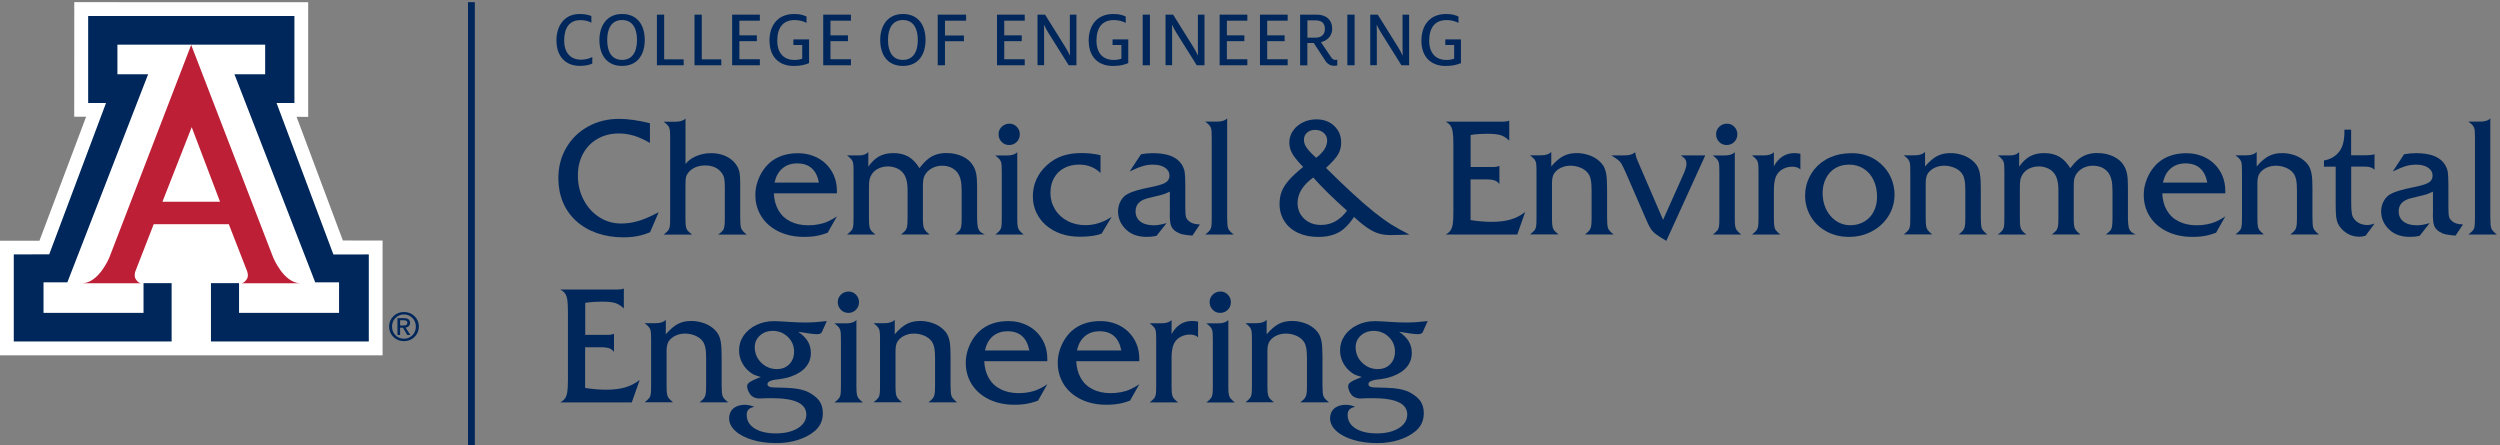 <?xml version="1.0" encoding="UTF-8"?><svg id="Layer_1" xmlns="http://www.w3.org/2000/svg" viewBox="0 0 452 80.52"><rect x="0" y="0" width="452" height="80.52" fill="#808080" stroke="none"/><defs><style>.cls-1{fill:#00275b;}.cls-2{fill:#fff;}.cls-3{fill:#bd2036;}</style></defs><polygon class="cls-2" points="13.42 21.11 15.57 21.11 7.13 43.53 0 43.52 0 64.24 69.17 64.24 69.17 43.49 61.99 43.48 53.62 21.12 55.72 21.13 55.72 .4 13.43 .39 13.42 21.11 13.42 21.11"/><path class="cls-3" d="m34.57,8.13l14.82,38.42s1.9,4.67,4.98,4.67h-10.79s.54.08,1.08-.82c.31-.51.05-1.28.05-1.28l-3.34-8.58h-13.58l-3.34,8.58s-.25.77.05,1.28c.54.9,1.08.82,1.08.82h-10.79c3.08,0,4.98-4.67,4.98-4.67l14.79-38.42h0Z"/><polygon class="cls-1" points="34.59 8.08 47.94 8.08 47.94 13.43 42.39 13.43 56.99 51.04 61.3 51.04 61.3 56.57 43.22 56.57 43.22 51.19 38.14 51.19 38.14 61.74 66.68 61.74 66.68 46 60.28 46.01 50 18.62 53.23 18.62 53.23 2.89 34.59 2.89 15.94 2.89 15.94 18.62 19.17 18.62 8.9 45.98 2.49 46 2.49 61.74 31.03 61.74 31.03 51.19 25.95 51.19 25.95 56.57 7.87 56.57 7.87 51.04 12.18 51.04 26.78 13.43 21.23 13.43 21.23 8.08 34.59 8.08 34.59 8.08"/><path class="cls-1" d="m72.34,58.85h.65c.23,0,.39-.04.5-.12s.16-.21.16-.38c0-.15-.05-.26-.16-.33-.1-.07-.27-.11-.5-.11h-.65v.94h0Zm-.48-1.33h1.22c.33,0,.59.07.78.22.19.15.28.35.28.61,0,.28-.09.5-.28.66-.14.12-.32.19-.54.22l.88,1.34h-.56l-.79-1.32h-.51v1.32h-.48v-3.05h0Zm2.7-.03c-.42-.42-.93-.64-1.53-.64s-1.11.21-1.53.64c-.42.42-.62.94-.62,1.56s.21,1.13.62,1.56c.42.42.93.63,1.53.63s1.11-.21,1.53-.63c.42-.42.63-.94.63-1.56s-.21-1.13-.62-1.56m.38-.32c.52.51.78,1.14.78,1.88s-.26,1.36-.78,1.87c-.52.51-1.16.76-1.91.76s-1.39-.25-1.91-.76c-.52-.51-.78-1.14-.78-1.87s.26-1.37.78-1.88c.52-.51,1.16-.76,1.91-.76s1.39.25,1.91.76"/><polygon class="cls-2" points="34.56 36.47 39.78 36.47 34.66 22.99 29.37 36.47 34.56 36.47 34.56 36.47"/><polygon class="cls-1" points="84.61 80.52 85.85 80.52 85.85 .39 84.61 .39 84.61 80.52 84.61 80.52"/><path class="cls-1" d="m100.6,7.35c0-2.67,1.4-4.82,4.22-4.82,1,0,1.72.21,2.1.38v1.2c-.43-.26-1.07-.47-2-.47-1.97,0-2.92,1.41-2.92,3.7,0,2.13,1.1,3.45,3.06,3.45.85,0,1.51-.21,2.03-.48v1.19c-.63.28-1.37.41-2.25.41-2.73,0-4.23-1.88-4.23-4.57h0Z"/><path class="cls-1" d="m115.17,7.22c0-2.13-.84-3.6-2.7-3.6s-2.69,1.48-2.69,3.61.82,3.6,2.69,3.6,2.7-1.48,2.7-3.61h0Zm-6.8.01c0-2.48,1.28-4.7,4.1-4.7s4.1,2.07,4.1,4.69-1.28,4.7-4.1,4.7-4.1-2.07-4.1-4.69h0Z"/><polygon class="cls-1" points="118.77 2.65 120.08 2.65 120.08 10.73 123.61 10.73 123.61 11.8 118.77 11.8 118.77 2.65 118.77 2.65"/><polygon class="cls-1" points="125.57 2.65 126.88 2.65 126.88 10.73 130.41 10.73 130.41 11.8 125.57 11.8 125.57 2.65 125.57 2.65"/><polygon class="cls-1" points="132.37 2.65 137.38 2.65 137.38 3.74 133.68 3.74 133.68 6.39 136.84 6.39 136.84 7.44 133.68 7.44 133.68 10.71 137.38 10.71 137.38 11.8 132.37 11.8 132.37 2.65 132.37 2.65"/><path class="cls-1" d="m139.12,7.35c0-2.66,1.41-4.82,4.47-4.82,1.15,0,1.76.24,2.23.46v1.15c-.54-.29-1.26-.51-2.16-.51-2.17,0-3.13,1.48-3.13,3.73s1.19,3.48,3.11,3.48c.62,0,1-.09,1.4-.23v-2.47h-1.6v-1.01h2.84v4.29c-.65.24-1.41.51-2.76.51-2.72,0-4.39-1.69-4.39-4.57h0Z"/><polygon class="cls-1" points="148.84 2.65 153.85 2.65 153.85 3.74 150.15 3.74 150.15 6.39 153.31 6.39 153.31 7.44 150.15 7.44 150.15 10.71 153.85 10.71 153.85 11.8 148.84 11.8 148.84 2.65 148.84 2.65"/><path class="cls-1" d="m165.94,7.22c0-2.13-.84-3.6-2.7-3.6s-2.69,1.48-2.69,3.61.82,3.6,2.69,3.6,2.7-1.48,2.7-3.61h0Zm-6.8.01c0-2.48,1.28-4.7,4.1-4.7s4.1,2.07,4.1,4.69-1.28,4.7-4.1,4.7-4.1-2.07-4.1-4.69h0Z"/><polygon class="cls-1" points="169.54 2.65 174.67 2.65 174.67 3.74 170.85 3.74 170.85 6.42 174.28 6.42 174.28 7.45 170.85 7.45 170.85 11.8 169.54 11.8 169.54 2.65 169.54 2.65"/><polygon class="cls-1" points="180.26 2.65 185.27 2.65 185.27 3.74 181.57 3.74 181.57 6.39 184.73 6.39 184.73 7.44 181.57 7.44 181.57 10.71 185.27 10.71 185.27 11.8 180.26 11.8 180.26 2.65 180.26 2.65"/><path class="cls-1" d="m187.58,2.65h1.37l3.69,5.91c.26.41.57.98.78,1.44h.04c-.01-.41-.03-.81-.03-1.29V2.65h1.19v9.15h-1.4l-3.69-5.89c-.28-.46-.54-.95-.76-1.4h-.03c0,.4.03.75.03,1.23v6.05h-1.19V2.65h0Z"/><path class="cls-1" d="m196.83,7.35c0-2.66,1.41-4.82,4.47-4.82,1.15,0,1.76.24,2.23.46v1.15c-.54-.29-1.26-.51-2.16-.51-2.17,0-3.13,1.48-3.13,3.73s1.19,3.48,3.11,3.48c.62,0,1-.09,1.4-.23v-2.47h-1.6v-1.01h2.84v4.29c-.65.24-1.41.51-2.76.51-2.72,0-4.39-1.69-4.39-4.57h0Z"/><polygon class="cls-1" points="206.6 2.65 207.91 2.65 207.91 11.8 206.6 11.8 206.6 2.65 206.6 2.65"/><path class="cls-1" d="m210.73,2.65h1.37l3.69,5.91c.26.41.57.98.78,1.44h.04c-.01-.41-.03-.81-.03-1.29V2.65h1.19v9.15h-1.4l-3.69-5.89c-.28-.46-.54-.95-.76-1.4h-.03c0,.4.03.75.03,1.23v6.05h-1.19V2.65h0Z"/><polygon class="cls-1" points="220.51 2.65 225.52 2.65 225.52 3.74 221.82 3.74 221.82 6.39 224.98 6.39 224.98 7.44 221.82 7.44 221.82 10.71 225.52 10.71 225.52 11.8 220.51 11.8 220.51 2.65 220.51 2.65"/><polygon class="cls-1" points="227.8 2.65 232.81 2.65 232.81 3.74 229.11 3.74 229.11 6.39 232.26 6.39 232.26 7.44 229.11 7.44 229.11 10.71 232.81 10.71 232.81 11.8 227.8 11.8 227.8 2.65 227.8 2.65"/><path class="cls-1" d="m237.82,6.81c1.15,0,1.72-.62,1.72-1.56,0-1.04-.54-1.57-1.72-1.57h-1.44v3.13h1.44Zm1.76,4.1l-2.06-3.14h-1.15v4.04h-1.31V2.65h3.04c1.69,0,2.76.95,2.76,2.59,0,1.01-.63,2.04-2.03,2.39l1.84,2.72c.25.38.5.48.79.48.1,0,.21-.01.32-.03v1.03c-.18.04-.34.06-.53.06-.69,0-1.22-.25-1.69-.98h0Z"/><polygon class="cls-1" points="243.6 2.65 244.91 2.65 244.91 11.8 243.6 11.8 243.6 2.65 243.6 2.65"/><path class="cls-1" d="m247.73,2.65h1.37l3.69,5.91c.26.41.57.98.78,1.44h.04c-.01-.41-.03-.81-.03-1.29V2.65h1.19v9.15h-1.39l-3.69-5.89c-.28-.46-.54-.95-.76-1.4h-.03c0,.4.03.75.03,1.23v6.05h-1.19V2.65h0Z"/><path class="cls-1" d="m256.99,7.35c0-2.66,1.41-4.82,4.47-4.82,1.15,0,1.76.24,2.23.46v1.15c-.54-.29-1.26-.51-2.16-.51-2.17,0-3.13,1.48-3.13,3.73s1.19,3.48,3.11,3.48c.62,0,1-.09,1.4-.23v-2.47h-1.6v-1.01h2.83v4.29c-.65.24-1.41.51-2.76.51-2.72,0-4.39-1.69-4.39-4.57h0Z"/><path class="cls-1" d="m117.51,22.28v3.56c-1.03-.59-1.99-1.03-2.88-1.3-.89-.27-1.81-.41-2.75-.41-1.42,0-2.7.32-3.83.96-1.13.64-2.01,1.54-2.63,2.69-.63,1.15-.94,2.46-.94,3.94,0,1.6.34,3.06,1.03,4.39.69,1.33,1.63,2.38,2.83,3.15,1.2.77,2.51,1.15,3.95,1.15,1.08,0,2.14-.15,3.17-.47,1.03-.31,2.24-.83,3.63-1.57l-1.56,3.62c-.56.23-1.09.41-1.59.54-.5.13-1.01.22-1.53.29-.52.06-1.09.09-1.7.09-1.72,0-3.31-.25-4.77-.76-1.46-.51-2.71-1.24-3.76-2.19-1.05-.95-1.85-2.08-2.4-3.4-.55-1.32-.83-2.76-.83-4.33,0-2.03.47-3.86,1.42-5.5.95-1.64,2.26-2.92,3.94-3.85,1.68-.93,3.56-1.39,5.63-1.39,1.56,0,3.42.26,5.58.79h0Z"/><path class="cls-1" d="m123.94,21.4v8.25c.46-.6,1.11-1.08,1.94-1.43.84-.35,1.74-.53,2.7-.53.63,0,1.23.08,1.8.24.57.16,1.08.39,1.53.69.45.3.84.67,1.15,1.1.29.4.49.83.6,1.28.11.45.17,1.09.17,1.92v6.44c0,.98.06,1.62.18,1.93.12.31.45.69,1,1.13h-5.16c.41-.3.69-.55.84-.75.15-.2.25-.47.29-.8.05-.33.07-.83.07-1.51v-5.49c0-.74-.04-1.29-.12-1.66-.08-.37-.24-.7-.47-.98-.66-.88-1.66-1.32-3-1.32-.61,0-1.17.11-1.69.32-.51.21-.94.52-1.28.92-.25.31-.4.6-.47.89-.06.29-.09.84-.09,1.66v5.67c0,.68.02,1.18.07,1.51.05.33.14.58.29.77.14.19.43.45.85.77h-5.16c.4-.31.68-.56.83-.76.15-.2.24-.45.29-.74.04-.29.06-.81.06-1.56v-14.3c0-.77-.02-1.29-.06-1.58-.04-.29-.14-.53-.29-.72-.15-.2-.42-.45-.83-.75h2.14c.85,0,1.46-.2,1.82-.59h0Z"/><path class="cls-1" d="m140.04,33.01h8.02c-.44-2.31-1.75-3.47-3.94-3.47-1.05,0-1.94.3-2.65.9-.72.6-1.19,1.46-1.42,2.57h0Zm11.28,1.94h-11.41c.06,1.2.34,2.23.85,3.1.51.87,1.22,1.53,2.15,1.99.93.46,2,.69,3.21.69.65,0,1.27-.05,1.87-.17.6-.11,1.16-.28,1.69-.52.53-.23,1.07-.54,1.64-.92l-1.68,2.96c-.49.18-.95.33-1.4.44-.45.11-.91.19-1.41.24-.49.05-.99.07-1.48.07-1.68,0-3.2-.32-4.54-.96-1.34-.64-2.39-1.54-3.13-2.7s-1.11-2.47-1.11-3.93c0-.72.1-1.43.31-2.13.21-.7.5-1.37.88-1.99.38-.63.83-1.17,1.33-1.63.66-.59,1.43-1.04,2.3-1.34.88-.3,1.83-.45,2.86-.45s1.95.17,2.81.5c.86.33,1.61.8,2.24,1.41.63.6,1.12,1.32,1.48,2.15.35.83.53,1.73.53,2.7v.5h0Z"/><path class="cls-1" d="m156.99,27.51v2.61c.64-.88,1.31-1.51,2.01-1.88.7-.37,1.54-.56,2.52-.56,1.07,0,1.98.22,2.73.65.75.44,1.41,1.13,1.99,2.07.53-.69,1.02-1.22,1.49-1.61.47-.38.98-.66,1.54-.85.56-.18,1.17-.27,1.84-.27,1.07,0,2.04.2,2.91.61.87.41,1.5.96,1.91,1.66.27.43.46.93.57,1.5.11.57.16,1.35.16,2.34v5.55c0,.69.04,1.22.11,1.61.07.38.21.68.4.89.2.21.49.4.88.56h-5.38c.41-.3.69-.55.84-.75.15-.2.25-.47.29-.8.05-.33.07-.83.07-1.51v-4.79c0-.86-.06-1.54-.19-2.05-.12-.51-.33-.95-.6-1.32-.66-.8-1.58-1.21-2.77-1.21-.66,0-1.27.16-1.84.47-.56.31-.99.73-1.28,1.27-.14.28-.23.56-.27.84-.04.28-.06.78-.06,1.5v5.29c0,.99.06,1.63.19,1.94.12.31.46.68,1.02,1.12h-5.16c.4-.31.67-.56.82-.75.14-.2.24-.46.29-.79.05-.33.07-.83.07-1.51v-5.05c0-1.45-.32-2.51-.95-3.17-.3-.33-.68-.58-1.16-.76-.47-.18-.95-.27-1.43-.27-.61,0-1.18.12-1.69.36-.52.24-.92.58-1.22,1.02-.2.3-.34.61-.42.94-.08.33-.11.81-.11,1.44v5.49c0,.7.02,1.21.07,1.53.05.32.15.58.3.79.15.21.42.45.8.74h-5.14c.4-.31.68-.56.83-.76.15-.2.24-.45.29-.74.04-.29.06-.81.06-1.56v-8.19c0-.76-.02-1.28-.06-1.56-.04-.29-.14-.53-.29-.73-.15-.2-.42-.45-.83-.76h2.15c.77,0,1.33-.2,1.66-.59h0Z"/><path class="cls-1" d="m182.51,22.36c.53,0,.97.19,1.33.57.36.38.54.82.54,1.34,0,.55-.18,1.01-.55,1.38-.37.38-.83.57-1.38.57s-.99-.19-1.36-.57c-.37-.38-.55-.84-.55-1.38s.19-.98.57-1.35c.38-.37.85-.56,1.39-.56h0Zm1.41,5.15v11.84c0,.7.02,1.21.07,1.52.05.32.15.57.29.77.15.2.42.45.81.77h-5.14c.4-.31.68-.56.82-.76.15-.2.24-.45.29-.74.04-.29.06-.81.06-1.56v-8.19c0-.76-.02-1.28-.06-1.56-.04-.29-.14-.53-.29-.73-.15-.2-.42-.45-.82-.76h2.15c.84,0,1.44-.2,1.81-.59h0Z"/><path class="cls-1" d="m198.97,28.07v3.2c-1.03-1-2.32-1.51-3.87-1.51-1,0-1.9.21-2.7.63-.8.42-1.41,1.02-1.84,1.8-.43.78-.64,1.68-.64,2.69,0,1.09.28,2.08.83,2.98.55.9,1.31,1.6,2.27,2.1.96.5,2.04.75,3.23.75.53,0,1.05-.05,1.58-.16.53-.11,1.05-.27,1.59-.5.53-.22,1.05-.5,1.57-.84l-1.82,3.03c-.96.37-2.28.56-3.96.56-1.23,0-2.36-.18-3.38-.53-1.02-.35-1.91-.86-2.68-1.51-.76-.66-1.36-1.43-1.78-2.34-.42-.9-.63-1.87-.63-2.9,0-2.21.84-4.09,2.52-5.64.83-.77,1.76-1.32,2.78-1.68,1.02-.35,2.2-.53,3.54-.53,1.15,0,2.28.13,3.39.39h0Z"/><path class="cls-1" d="m211.51,38.65v-4c-.35.17-.66.3-.93.4-.26.09-.55.18-.87.26-.32.09-1.04.26-2.16.52-1.49.36-2.24,1.16-2.24,2.38,0,.78.29,1.4.87,1.85s1.38.67,2.42.67c.67,0,1.44-.13,2.32-.4l-1.82,2.31c-.54.12-1.1.19-1.71.19-1.55,0-2.77-.4-3.67-1.21-1.05-.95-1.58-2.09-1.58-3.44,0-.64.16-1.25.47-1.83.32-.58.74-1.01,1.26-1.28.77-.43,2.13-.83,4.07-1.21,1.41-.28,2.34-.56,2.8-.85.46-.29.7-.71.7-1.26,0-.39-.12-.74-.37-1.04-.25-.3-.6-.53-1.05-.7-.45-.16-.97-.24-1.54-.24-.64,0-1.25.08-1.84.25-.58.17-1.38.49-2.4.98l2.05-3.11c.69-.13,1.41-.2,2.15-.2,2.62,0,4.37.69,5.24,2.08.27.44.44.88.51,1.33.07.45.11,1.24.11,2.37v4c0,.88.04,1.47.13,1.77.09.3.31.58.66.84.38.31,1,.47,1.85.5l-1.35,2.02c-.75-.06-1.33-.13-1.74-.22-.41-.09-.8-.25-1.18-.48-.47-.3-.78-.66-.94-1.09-.16-.43-.24-1.15-.24-2.17h0Z"/><path class="cls-1" d="m223.05,42.4h-5.14c.4-.31.68-.56.82-.76.15-.2.24-.45.29-.74.04-.29.06-.81.06-1.56v-14.3c0-.77-.02-1.29-.06-1.58-.04-.29-.14-.53-.29-.72-.15-.2-.42-.45-.82-.75h2.14c.85,0,1.46-.2,1.82-.59v17.95c0,.99.06,1.63.18,1.94s.45.68,1,1.11h0Z"/><path class="cls-1" d="m237.96,28.53c1.33-1.01,1.99-2.05,1.99-3.11,0-.56-.21-1.03-.62-1.39-.41-.36-.93-.55-1.56-.55-.58,0-1.07.17-1.45.5-.38.33-.57.77-.57,1.29,0,.49.16.97.49,1.44.33.47.9,1.08,1.72,1.81h0Zm-.53,3.56c-1.88,1.38-2.83,2.91-2.83,4.59,0,1.17.4,2.12,1.2,2.87.8.75,1.82,1.12,3.06,1.12,1.85,0,3.41-.86,4.68-2.58-2.52-2.25-4.56-4.25-6.11-6h0Zm2.3-1.74c1.76,1.74,3.36,3.28,4.81,4.61,1.45,1.34,2.75,2.46,3.91,3.39,1.16.92,2.19,1.67,3.1,2.24.91.57,2,1.17,3.27,1.82-1.5.06-2.65.09-3.46.09s-1.47-.1-2.11-.29c-.64-.2-1.32-.53-2.02-1.01-.71-.48-1.52-1.14-2.42-1.98-.6.9-1.2,1.6-1.8,2.12-.6.51-1.28.89-2.04,1.13-.76.24-1.65.37-2.65.37-1.36,0-2.57-.25-3.63-.74-1.06-.49-1.89-1.19-2.47-2.11-.59-.91-.88-1.95-.88-3.12,0-.83.13-1.59.4-2.27.27-.68.72-1.37,1.35-2.09.63-.71,1.47-1.48,2.51-2.32-.66-.69-1.16-1.27-1.51-1.74-.35-.47-.6-.92-.75-1.35-.15-.43-.23-.88-.23-1.35,0-.76.22-1.46.66-2.1.44-.65,1.04-1.15,1.79-1.52.75-.37,1.57-.55,2.46-.55,1.29,0,2.36.39,3.2,1.18.84.79,1.26,1.79,1.26,2.99,0,.83-.19,1.56-.56,2.18-.37.62-1.09,1.43-2.17,2.42h0Z"/><path class="cls-1" d="m265.88,32.42v7.37c1.32.21,2.59.32,3.82.32,1.32,0,2.45-.14,3.39-.41.94-.27,1.83-.72,2.66-1.36l-1.43,4.06h-12.94c.38-.2.67-.44.87-.73.2-.29.34-.68.41-1.17.07-.49.11-1.19.11-2.1v-12.45c0-.92-.04-1.62-.12-2.1-.08-.48-.21-.86-.4-1.13-.19-.27-.48-.51-.87-.72h10.31c.47,0,.86-.06,1.18-.19v3.62c-.48-.48-.98-.8-1.51-.98-.53-.17-1.29-.26-2.27-.26-1.31,0-2.38.07-3.2.22v5.78h4.15c.41,0,.76-.07,1.05-.2v3.29c-.23-.32-.52-.54-.86-.66-.34-.12-.87-.19-1.58-.19h-2.75Z"/><path class="cls-1" d="m280.47,27.51v2.58c.76-.89,1.49-1.51,2.18-1.87.69-.36,1.49-.54,2.41-.54.63,0,1.27.09,1.9.27.64.18,1.2.44,1.69.78.49.34.88.73,1.18,1.16.28.44.47.95.57,1.54.1.59.16,1.47.16,2.65v5.26c0,.99.06,1.63.18,1.94.12.31.45.68,1,1.11h-5.18c.4-.31.68-.56.83-.77.15-.21.25-.47.3-.8.05-.33.07-.82.07-1.49v-4.93c0-.82-.05-1.47-.16-1.96-.1-.48-.28-.87-.52-1.16-.3-.39-.73-.71-1.3-.95-.57-.24-1.17-.37-1.82-.37s-1.19.12-1.71.36c-.52.24-.93.57-1.23.99-.28.39-.42.98-.42,1.76v6.25c0,.7.02,1.21.07,1.52.05.32.15.57.29.77.15.2.42.45.81.77h-5.14c.4-.31.68-.56.82-.76.15-.2.24-.45.29-.74.04-.29.06-.81.06-1.56v-8.19c0-.76-.02-1.28-.06-1.56-.04-.29-.14-.53-.29-.73-.15-.2-.42-.45-.82-.76h1.99c.85,0,1.46-.2,1.82-.59h0Z"/><path class="cls-1" d="m300.68,39.76l3.7-8.29c.35-.79.53-1.4.53-1.82,0-.34-.07-.62-.2-.82-.13-.2-.4-.44-.8-.73h4.4l-7.04,15.45c-.88-.52-1.52-.93-1.91-1.23-.39-.31-.71-.65-.95-1.03-.24-.38-.5-.92-.79-1.61l-3.64-8.38c-.36-.81-.63-1.36-.8-1.65-.17-.29-.38-.53-.62-.72-.24-.2-.65-.47-1.23-.83h2.07c.59,0,1.03-.04,1.32-.11.29-.07.6-.22.93-.45.05.47.18.95.39,1.43l4.65,10.79h0Z"/><path class="cls-1" d="m312.24,22.36c.53,0,.97.19,1.33.57.36.38.54.82.54,1.34,0,.55-.18,1.01-.55,1.38-.37.38-.83.57-1.38.57s-.99-.19-1.36-.57c-.37-.38-.55-.84-.55-1.38s.19-.98.57-1.35c.38-.37.85-.56,1.39-.56h0Zm1.41,5.15v11.84c0,.7.02,1.21.07,1.52.05.32.15.57.29.77.15.2.42.45.81.77h-5.14c.4-.31.68-.56.83-.76.15-.2.24-.45.29-.74.04-.29.06-.81.06-1.56v-8.19c0-.76-.02-1.28-.06-1.56s-.14-.53-.29-.73c-.15-.2-.42-.45-.83-.76h2.15c.84,0,1.44-.2,1.81-.59h0Z"/><path class="cls-1" d="m321.9,42.4h-5.14c.4-.31.68-.56.82-.76.15-.2.24-.45.29-.74.04-.29.07-.81.07-1.56v-8.19c0-.76-.02-1.28-.07-1.56-.04-.29-.14-.53-.29-.73-.15-.2-.42-.45-.82-.76h2.15c.84,0,1.44-.2,1.81-.59v2.55c.41-.77.93-1.36,1.56-1.77.63-.41,1.35-.61,2.15-.61.29,0,.65.04,1.08.11v2.85c-.34-.33-.83-.5-1.46-.5-.55,0-1.07.11-1.55.34-.48.23-.85.53-1.12.93-.44.61-.66,1.55-.66,2.83v5.11c0,.7.02,1.21.07,1.52.05.32.14.57.29.77.15.2.42.45.81.77h0Z"/><path class="cls-1" d="m334.26,29.77c-.93,0-1.75.22-2.47.65-.72.44-1.27,1.05-1.67,1.84-.4.79-.59,1.69-.59,2.68,0,.78.12,1.53.37,2.25.25.72.61,1.34,1.08,1.88.47.54,1.01.94,1.61,1.23.61.28,1.26.42,1.96.42.93,0,1.76-.22,2.5-.65.74-.43,1.31-1.03,1.71-1.81.41-.77.61-1.67.61-2.68,0-1.15-.21-2.16-.64-3.04-.42-.88-1.02-1.56-1.79-2.05-.77-.49-1.66-.73-2.67-.73h0Zm.5-2.08c2.13,0,3.92.66,5.36,1.99.78.71,1.38,1.54,1.79,2.49.41.95.62,1.94.62,2.98,0,1.42-.36,2.71-1.08,3.88-.72,1.17-1.72,2.1-2.98,2.78-1.27.68-2.66,1.02-4.18,1.02s-2.83-.33-4.05-.98c-1.22-.66-2.17-1.56-2.85-2.7-.68-1.15-1.03-2.42-1.03-3.82,0-1.15.26-2.25.77-3.29.52-1.05,1.23-1.93,2.14-2.63.51-.38,1.04-.7,1.61-.95s1.16-.44,1.79-.57c.63-.12,1.33-.19,2.09-.19h0Z"/><path class="cls-1" d="m348.05,27.51v2.58c.76-.89,1.49-1.51,2.18-1.87.69-.36,1.49-.54,2.41-.54.63,0,1.27.09,1.9.27.64.18,1.2.44,1.68.78.49.34.88.73,1.18,1.16.28.44.47.95.57,1.54.1.59.16,1.47.16,2.65v5.26c0,.99.06,1.63.18,1.94.12.31.45.68,1,1.11h-5.18c.4-.31.68-.56.83-.77.15-.21.25-.47.3-.8.05-.33.07-.82.07-1.49v-4.93c0-.82-.05-1.47-.16-1.96-.1-.48-.28-.87-.52-1.16-.3-.39-.73-.71-1.3-.95-.57-.24-1.18-.37-1.82-.37s-1.19.12-1.71.36c-.52.24-.93.57-1.23.99-.28.39-.42.98-.42,1.76v6.25c0,.7.02,1.21.07,1.52.05.32.15.57.29.77.15.2.42.45.81.77h-5.14c.4-.31.68-.56.83-.76.15-.2.24-.45.29-.74.04-.29.06-.81.06-1.56v-8.19c0-.76-.02-1.28-.06-1.56s-.14-.53-.29-.73c-.15-.2-.42-.45-.83-.76h1.99c.85,0,1.46-.2,1.82-.59h0Z"/><path class="cls-1" d="m365.06,27.51v2.61c.64-.88,1.31-1.51,2.01-1.88.7-.37,1.54-.56,2.52-.56,1.07,0,1.98.22,2.73.65.75.44,1.41,1.13,1.99,2.07.53-.69,1.02-1.22,1.49-1.61.47-.38.98-.66,1.54-.85.56-.18,1.17-.27,1.84-.27,1.07,0,2.04.2,2.91.61.86.41,1.5.96,1.91,1.66.27.43.46.93.57,1.5.11.57.16,1.35.16,2.34v5.55c0,.69.04,1.22.11,1.61.07.38.21.68.4.89.2.21.49.4.88.56h-5.38c.41-.3.69-.55.84-.75.15-.2.25-.47.29-.8.05-.33.07-.83.07-1.51v-4.79c0-.86-.06-1.54-.19-2.05-.12-.51-.33-.95-.6-1.32-.66-.8-1.58-1.21-2.77-1.21-.66,0-1.27.16-1.84.47-.56.31-.99.73-1.28,1.27-.14.28-.23.56-.27.84-.04.28-.06.78-.06,1.5v5.29c0,.99.06,1.63.19,1.94.12.31.46.68,1.02,1.12h-5.16c.4-.31.67-.56.82-.75.14-.2.24-.46.29-.79.05-.33.07-.83.07-1.51v-5.05c0-1.45-.32-2.51-.95-3.17-.3-.33-.68-.58-1.15-.76-.47-.18-.95-.27-1.43-.27-.61,0-1.18.12-1.69.36-.52.24-.92.58-1.22,1.02-.2.3-.34.61-.42.94-.08.33-.11.81-.11,1.44v5.49c0,.7.02,1.21.07,1.53.05.32.15.58.3.79.15.21.42.45.8.74h-5.14c.4-.31.68-.56.82-.76.15-.2.24-.45.29-.74.04-.29.06-.81.06-1.56v-8.19c0-.76-.02-1.28-.06-1.56s-.14-.53-.29-.73c-.15-.2-.42-.45-.82-.76h2.15c.77,0,1.33-.2,1.66-.59h0Z"/><path class="cls-1" d="m391.06,33.01h8.02c-.44-2.31-1.75-3.47-3.94-3.47-1.05,0-1.94.3-2.65.9-.72.6-1.19,1.46-1.42,2.57h0Zm11.28,1.94h-11.41c.06,1.2.34,2.23.85,3.1.51.87,1.22,1.53,2.15,1.99.93.46,2,.69,3.21.69.65,0,1.27-.05,1.87-.17.6-.11,1.16-.28,1.69-.52.53-.23,1.07-.54,1.64-.92l-1.68,2.96c-.49.18-.95.33-1.4.44-.44.11-.91.19-1.41.24-.49.05-.99.07-1.48.07-1.68,0-3.2-.32-4.54-.96s-2.39-1.54-3.13-2.7c-.74-1.16-1.11-2.47-1.11-3.93,0-.72.1-1.43.31-2.13.21-.7.5-1.37.88-1.99.38-.63.83-1.17,1.33-1.63.66-.59,1.43-1.04,2.3-1.34.87-.3,1.83-.45,2.86-.45s1.95.17,2.81.5c.86.33,1.61.8,2.24,1.41.63.6,1.12,1.32,1.48,2.15.35.83.53,1.73.53,2.7v.5h0Z"/><path class="cls-1" d="m408.01,27.51v2.58c.76-.89,1.49-1.51,2.18-1.87.69-.36,1.49-.54,2.41-.54.63,0,1.27.09,1.9.27.64.18,1.2.44,1.68.78.49.34.88.73,1.18,1.16.28.44.47.95.57,1.54.11.59.16,1.47.16,2.65v5.26c0,.99.06,1.63.18,1.94.12.31.45.68,1,1.11h-5.18c.4-.31.68-.56.83-.77.15-.21.25-.47.3-.8.05-.33.07-.82.07-1.49v-4.93c0-.82-.05-1.47-.16-1.96-.11-.48-.28-.87-.52-1.16-.3-.39-.73-.71-1.3-.95-.57-.24-1.17-.37-1.81-.37s-1.19.12-1.71.36c-.52.24-.93.57-1.23.99-.28.39-.42.98-.42,1.76v6.25c0,.7.02,1.21.07,1.52.05.32.15.57.29.77.15.2.42.45.81.77h-5.14c.4-.31.68-.56.83-.76.15-.2.24-.45.29-.74.04-.29.06-.81.06-1.56v-8.19c0-.76-.02-1.28-.06-1.56s-.14-.53-.29-.73c-.15-.2-.42-.45-.83-.76h1.99c.85,0,1.46-.2,1.82-.59h0Z"/><path class="cls-1" d="m425.1,30.15v6.58c0,.87.04,1.5.11,1.89.08.39.22.73.44,1,.57.71,1.37,1.06,2.38,1.06.4,0,.83-.09,1.29-.26l-1.61,2.19c-.35.12-.73.19-1.12.19-1.24,0-2.3-.45-3.17-1.36-.33-.34-.57-.68-.72-1-.15-.32-.26-.73-.32-1.23-.06-.5-.09-1.24-.09-2.24v-6.84h-2.12v-1.12c1.06-.18,1.91-.63,2.55-1.35.77-.8,1.15-2.08,1.15-3.82v-.39h1.21v4.62h2.41c.92,0,1.52-.06,1.82-.19v2.8c-.23-.21-.48-.36-.75-.44-.27-.08-.66-.12-1.19-.12h-2.3Z"/><path class="cls-1" d="m439.88,38.65v-4c-.35.17-.66.3-.92.4-.26.09-.55.18-.88.26-.32.09-1.04.26-2.16.52-1.49.36-2.24,1.16-2.24,2.38,0,.78.29,1.4.87,1.85.58.45,1.38.67,2.42.67.67,0,1.44-.13,2.32-.4l-1.82,2.31c-.53.12-1.1.19-1.71.19-1.55,0-2.77-.4-3.67-1.21-1.05-.95-1.58-2.09-1.58-3.44,0-.64.16-1.25.47-1.83.32-.58.74-1.01,1.26-1.28.77-.43,2.13-.83,4.07-1.21,1.41-.28,2.34-.56,2.8-.85.46-.29.7-.71.7-1.26,0-.39-.12-.74-.37-1.04-.25-.3-.6-.53-1.05-.7-.45-.16-.97-.24-1.54-.24-.64,0-1.25.08-1.84.25-.58.17-1.38.49-2.4.98l2.05-3.11c.69-.13,1.41-.2,2.15-.2,2.62,0,4.37.69,5.24,2.08.27.44.44.88.51,1.33.07.45.11,1.24.11,2.37v4c0,.88.04,1.47.13,1.77.09.3.31.58.66.84.38.31,1,.47,1.85.5l-1.35,2.02c-.75-.06-1.32-.13-1.74-.22-.41-.09-.8-.25-1.18-.48-.47-.3-.78-.66-.94-1.09-.16-.43-.24-1.15-.24-2.17h0Z"/><path class="cls-1" d="m451.43,42.4h-5.14c.4-.31.68-.56.83-.76.15-.2.24-.45.29-.74.04-.29.06-.81.06-1.56v-14.3c0-.77-.02-1.29-.06-1.58-.04-.29-.14-.53-.29-.72-.15-.2-.42-.45-.83-.75h2.14c.85,0,1.46-.2,1.82-.59v17.95c0,.99.06,1.63.18,1.94.12.31.45.68,1,1.11h0Z"/><path class="cls-1" d="m105.79,62.77v7.37c1.32.21,2.59.32,3.82.32,1.32,0,2.45-.14,3.39-.41.94-.27,1.83-.72,2.66-1.36l-1.43,4.06h-12.94c.38-.2.67-.44.87-.73.2-.29.34-.68.41-1.17.07-.49.11-1.19.11-2.1v-12.45c0-.92-.04-1.62-.11-2.1-.08-.48-.21-.86-.4-1.13-.19-.27-.48-.51-.87-.72h10.31c.47,0,.86-.06,1.18-.19v3.62c-.48-.48-.98-.8-1.51-.98-.53-.17-1.29-.26-2.27-.26-1.31,0-2.38.07-3.2.22v5.78h4.15c.41,0,.76-.07,1.05-.2v3.29c-.23-.32-.52-.54-.86-.66-.34-.12-.87-.19-1.58-.19h-2.75Z"/><path class="cls-1" d="m120.38,57.86v2.58c.77-.89,1.49-1.51,2.18-1.87.69-.36,1.49-.54,2.41-.54.63,0,1.26.09,1.9.27.64.18,1.2.44,1.69.78.49.34.88.72,1.18,1.16.28.44.47.95.57,1.54.11.59.16,1.47.16,2.65v5.26c0,.99.06,1.63.18,1.94.12.31.45.68,1,1.11h-5.18c.4-.31.68-.56.83-.77.15-.21.25-.47.3-.8.05-.33.07-.82.07-1.49v-4.93c0-.82-.05-1.47-.16-1.96-.11-.48-.28-.87-.52-1.16-.3-.39-.73-.71-1.3-.95-.57-.24-1.17-.37-1.81-.37s-1.19.12-1.71.36c-.52.24-.93.57-1.23.99-.28.39-.42.98-.42,1.76v6.25c0,.7.02,1.21.07,1.52.05.32.15.57.29.77.15.2.42.45.81.77h-5.14c.4-.31.68-.56.82-.76.15-.2.24-.45.29-.74.04-.29.06-.81.06-1.56v-8.19c0-.76-.02-1.28-.06-1.56-.04-.29-.14-.53-.29-.73-.15-.2-.42-.45-.82-.76h1.99c.85,0,1.46-.2,1.82-.59h0Z"/><path class="cls-1" d="m139.68,59.83c-.91,0-1.67.28-2.29.84-.62.56-.93,1.26-.93,2.1,0,1.1.39,2.04,1.17,2.8.78.77,1.72,1.16,2.83,1.16.93,0,1.68-.29,2.25-.88s.86-1.34.86-2.27c0-1.05-.38-1.94-1.13-2.67-.76-.73-1.68-1.09-2.77-1.09h0Zm9.81-1.79l-.89,1.99c-.13.26-.43.39-.88.39-.58,0-1.72-.15-3.41-.44.8.55,1.39,1.14,1.75,1.75.36.61.54,1.31.54,2.09,0,.97-.3,1.81-.89,2.52-.59.72-1.47,1.29-2.64,1.71-.72.28-1.75.48-3.08.62-.43.09-.74.19-.94.32-.2.13-.29.29-.29.48,0,.39.43.59,1.29.59,1.42.02,2.47.06,3.18.12.7.06,1.37.18,2,.37.53.14,1.06.39,1.59.74.54.35.96.73,1.28,1.14.45.62.67,1.38.67,2.27,0,1.36-.52,2.46-1.55,3.3-.41.33-.87.63-1.39.9-.52.26-1.06.48-1.63.66-.57.18-1.18.31-1.84.41-.66.1-1.34.14-2.04.14-1.55,0-2.98-.19-4.28-.58-1.31-.39-2.33-.92-3.08-1.61-.75-.68-1.13-1.44-1.13-2.27,0-.51.11-.94.34-1.31.22-.37.55-.65.99-.85.43-.2.95-.3,1.54-.3.54,0,1.09.12,1.68.37-.47.09-.81.24-1.04.47-.22.22-.34.55-.34.98,0,1.03.48,1.85,1.43,2.45.96.6,2.24.9,3.86.9,1.07,0,2.03-.14,2.86-.43.84-.29,1.48-.69,1.94-1.2.46-.51.69-1.1.69-1.77,0-1-.52-1.75-1.56-2.24-1.04-.49-2.62-.73-4.73-.73-.62,0-1.12,0-1.49.03-.18.02-.42.03-.7.03-.58,0-1.08-.18-1.48-.53-.2-.2-.37-.47-.52-.8-.14-.33-.22-.62-.22-.88,0-.2.06-.37.19-.52.13-.15.37-.31.72-.49.35-.18.87-.4,1.56-.67-.56-.15-.99-.3-1.28-.44-.29-.14-.61-.36-.96-.67-.54-.48-.95-1.04-1.25-1.69-.3-.65-.44-1.32-.44-2.01,0-.99.28-1.88.83-2.68.56-.8,1.32-1.44,2.3-1.91s2.06-.7,3.24-.7c.36,0,1.26.05,2.7.14,1.03.08,2.02.11,2.97.11,1.17,0,2.44-.09,3.83-.26h0Z"/><path class="cls-1" d="m153.43,52.71c.53,0,.97.19,1.33.57.36.38.55.82.55,1.34,0,.55-.18,1.01-.55,1.38-.37.38-.83.57-1.38.57s-.99-.19-1.36-.57c-.37-.38-.55-.84-.55-1.38s.19-.98.57-1.35c.38-.37.85-.56,1.39-.56h0Zm1.41,5.15v11.84c0,.7.02,1.21.07,1.52.05.32.15.57.29.77.15.2.42.45.81.77h-5.14c.4-.31.68-.56.82-.76.15-.2.24-.45.29-.74.04-.29.06-.81.06-1.56v-8.19c0-.76-.02-1.28-.06-1.56-.04-.29-.14-.53-.29-.73-.15-.2-.42-.45-.82-.76h2.15c.84,0,1.44-.2,1.81-.59h0Z"/><path class="cls-1" d="m161.77,57.86v2.58c.76-.89,1.49-1.51,2.18-1.87.69-.36,1.49-.54,2.41-.54.63,0,1.27.09,1.9.27.64.18,1.2.44,1.69.78.49.34.88.72,1.18,1.16.28.44.47.95.57,1.54.11.59.16,1.47.16,2.65v5.26c0,.99.06,1.63.18,1.94.12.31.45.68,1,1.11h-5.18c.4-.31.68-.56.83-.77.15-.21.25-.47.3-.8.05-.33.07-.82.07-1.49v-4.93c0-.82-.05-1.47-.16-1.96-.11-.48-.28-.87-.52-1.16-.3-.39-.73-.71-1.3-.95-.57-.24-1.17-.37-1.81-.37s-1.19.12-1.71.36c-.52.24-.93.57-1.23.99-.28.39-.42.98-.42,1.76v6.25c0,.7.02,1.21.07,1.52.05.32.15.57.29.77.15.2.42.45.81.77h-5.14c.4-.31.68-.56.82-.76.15-.2.24-.45.29-.74.04-.29.06-.81.06-1.56v-8.19c0-.76-.02-1.28-.06-1.56-.04-.29-.14-.53-.29-.73-.15-.2-.42-.45-.82-.76h1.99c.85,0,1.46-.2,1.82-.59h0Z"/><path class="cls-1" d="m178.08,63.36h8.02c-.44-2.31-1.75-3.47-3.94-3.47-1.05,0-1.94.3-2.65.9-.72.6-1.19,1.46-1.42,2.57h0Zm11.28,1.94h-11.41c.06,1.2.34,2.23.85,3.1.51.87,1.22,1.53,2.15,1.99.93.46,2,.69,3.21.69.65,0,1.27-.05,1.87-.17.6-.11,1.16-.28,1.69-.52.53-.23,1.07-.54,1.64-.92l-1.68,2.96c-.49.18-.95.33-1.4.44-.44.11-.91.19-1.41.24-.49.05-.99.07-1.48.07-1.68,0-3.2-.32-4.54-.96-1.34-.64-2.39-1.54-3.13-2.7-.74-1.16-1.11-2.47-1.11-3.93,0-.72.1-1.43.31-2.13.21-.7.5-1.37.88-1.99.38-.63.83-1.17,1.33-1.63.66-.59,1.43-1.04,2.3-1.34.88-.3,1.83-.45,2.86-.45s1.95.17,2.81.5,1.61.8,2.24,1.41c.63.6,1.12,1.32,1.48,2.15.35.83.53,1.73.53,2.7v.5h0Z"/><path class="cls-1" d="m194.71,63.36h8.02c-.44-2.31-1.75-3.47-3.94-3.47-1.05,0-1.94.3-2.65.9-.72.6-1.19,1.46-1.42,2.57h0Zm11.28,1.94h-11.41c.06,1.2.34,2.23.85,3.1.51.87,1.22,1.53,2.15,1.99.93.46,2,.69,3.21.69.65,0,1.27-.05,1.87-.17.6-.11,1.16-.28,1.69-.52.53-.23,1.07-.54,1.64-.92l-1.68,2.96c-.49.18-.95.33-1.4.44-.44.11-.91.19-1.41.24-.49.05-.99.07-1.48.07-1.68,0-3.2-.32-4.54-.96-1.34-.64-2.39-1.54-3.13-2.7-.74-1.16-1.11-2.47-1.11-3.93,0-.72.1-1.43.31-2.13.21-.7.5-1.37.88-1.99.38-.63.83-1.17,1.33-1.63.66-.59,1.43-1.04,2.3-1.34.88-.3,1.83-.45,2.86-.45s1.95.17,2.81.5c.86.33,1.61.8,2.24,1.41.63.6,1.12,1.32,1.48,2.15.35.83.53,1.73.53,2.7v.5h0Z"/><path class="cls-1" d="m213,72.75h-5.14c.4-.31.68-.56.83-.76.15-.2.24-.45.29-.74.04-.29.06-.81.06-1.56v-8.19c0-.76-.02-1.28-.06-1.56-.04-.29-.14-.53-.29-.73-.15-.2-.42-.45-.83-.76h2.15c.84,0,1.44-.2,1.81-.59v2.55c.41-.77.93-1.36,1.56-1.77.63-.41,1.35-.61,2.15-.61.29,0,.65.04,1.08.11v2.85c-.34-.33-.83-.5-1.46-.5-.56,0-1.07.11-1.55.34-.48.23-.85.53-1.12.93-.44.61-.66,1.55-.66,2.83v5.11c0,.7.02,1.21.07,1.52.05.32.15.57.29.77.15.2.42.45.81.77h0Z"/><path class="cls-1" d="m220.67,52.71c.53,0,.97.19,1.33.57.36.38.54.82.54,1.34,0,.55-.18,1.01-.55,1.38-.37.38-.83.57-1.38.57s-.99-.19-1.36-.57c-.37-.38-.55-.84-.55-1.38s.19-.98.57-1.35c.38-.37.85-.56,1.39-.56h0Zm1.41,5.15v11.84c0,.7.02,1.21.07,1.52.05.32.15.57.29.77.15.2.42.45.81.77h-5.14c.4-.31.68-.56.82-.76.15-.2.24-.45.29-.74.04-.29.06-.81.06-1.56v-8.19c0-.76-.02-1.28-.06-1.56-.04-.29-.14-.53-.29-.73-.15-.2-.42-.45-.82-.76h2.15c.84,0,1.44-.2,1.81-.59h0Z"/><path class="cls-1" d="m229.01,57.86v2.58c.76-.89,1.49-1.51,2.18-1.87.69-.36,1.49-.54,2.41-.54.63,0,1.26.09,1.9.27.64.18,1.2.44,1.69.78.49.34.88.72,1.18,1.16.28.44.47.95.57,1.54.1.59.16,1.47.16,2.65v5.26c0,.99.06,1.63.18,1.94.12.31.45.68,1,1.11h-5.18c.4-.31.68-.56.83-.77.15-.21.25-.47.3-.8.05-.33.07-.82.07-1.49v-4.93c0-.82-.05-1.47-.16-1.96-.1-.48-.28-.87-.52-1.16-.3-.39-.73-.71-1.3-.95-.57-.24-1.17-.37-1.81-.37s-1.19.12-1.71.36c-.52.24-.93.57-1.23.99-.28.39-.42.98-.42,1.76v6.25c0,.7.02,1.21.07,1.52.05.32.15.57.29.77.15.2.42.45.81.77h-5.14c.4-.31.68-.56.82-.76.15-.2.24-.45.29-.74.04-.29.06-.81.06-1.56v-8.19c0-.76-.02-1.28-.06-1.56-.04-.29-.14-.53-.29-.73-.15-.2-.42-.45-.82-.76h1.99c.85,0,1.46-.2,1.82-.59h0Z"/><path class="cls-1" d="m248.32,59.83c-.91,0-1.67.28-2.29.84-.62.56-.93,1.26-.93,2.1,0,1.1.39,2.04,1.17,2.8.78.77,1.72,1.16,2.83,1.16.93,0,1.68-.29,2.25-.88.57-.58.86-1.34.86-2.27,0-1.05-.38-1.94-1.13-2.67-.76-.73-1.68-1.09-2.77-1.09h0Zm9.81-1.79l-.89,1.99c-.13.26-.43.39-.87.39-.58,0-1.72-.15-3.41-.44.8.55,1.39,1.14,1.75,1.75.36.61.54,1.31.54,2.09,0,.97-.3,1.81-.89,2.52-.59.72-1.47,1.29-2.64,1.71-.72.28-1.75.48-3.08.62-.43.09-.74.19-.94.32-.2.13-.29.29-.29.48,0,.39.43.59,1.29.59,1.42.02,2.47.06,3.18.12.7.06,1.37.18,2,.37.53.14,1.06.39,1.59.74.54.35.96.73,1.28,1.14.45.62.67,1.38.67,2.27,0,1.36-.52,2.46-1.55,3.3-.41.33-.87.63-1.39.9-.52.26-1.06.48-1.63.66-.57.18-1.18.31-1.84.41-.66.1-1.34.14-2.04.14-1.55,0-2.98-.19-4.28-.58-1.31-.39-2.33-.92-3.08-1.61-.75-.68-1.13-1.44-1.13-2.27,0-.51.11-.94.34-1.31.22-.37.55-.65.99-.85.44-.2.95-.3,1.54-.3.54,0,1.09.12,1.68.37-.47.09-.82.24-1.04.47-.23.22-.34.55-.34.98,0,1.03.48,1.85,1.43,2.45.96.6,2.24.9,3.86.9,1.07,0,2.03-.14,2.86-.43.84-.29,1.48-.69,1.94-1.2.46-.51.69-1.1.69-1.77,0-1-.52-1.75-1.56-2.24-1.04-.49-2.62-.73-4.73-.73-.62,0-1.12,0-1.49.03-.18.02-.42.03-.7.03-.58,0-1.08-.18-1.48-.53-.2-.2-.37-.47-.52-.8-.14-.33-.21-.62-.21-.88,0-.2.06-.37.19-.52.13-.15.37-.31.72-.49.35-.18.87-.4,1.56-.67-.56-.15-.99-.3-1.28-.44-.29-.14-.61-.36-.96-.67-.54-.48-.95-1.04-1.25-1.69-.3-.65-.44-1.32-.44-2.01,0-.99.28-1.88.83-2.68.55-.8,1.32-1.44,2.3-1.91.98-.47,2.06-.7,3.23-.7.36,0,1.26.05,2.7.14,1.03.08,2.02.11,2.97.11,1.17,0,2.44-.09,3.83-.26h0Z"/></svg>